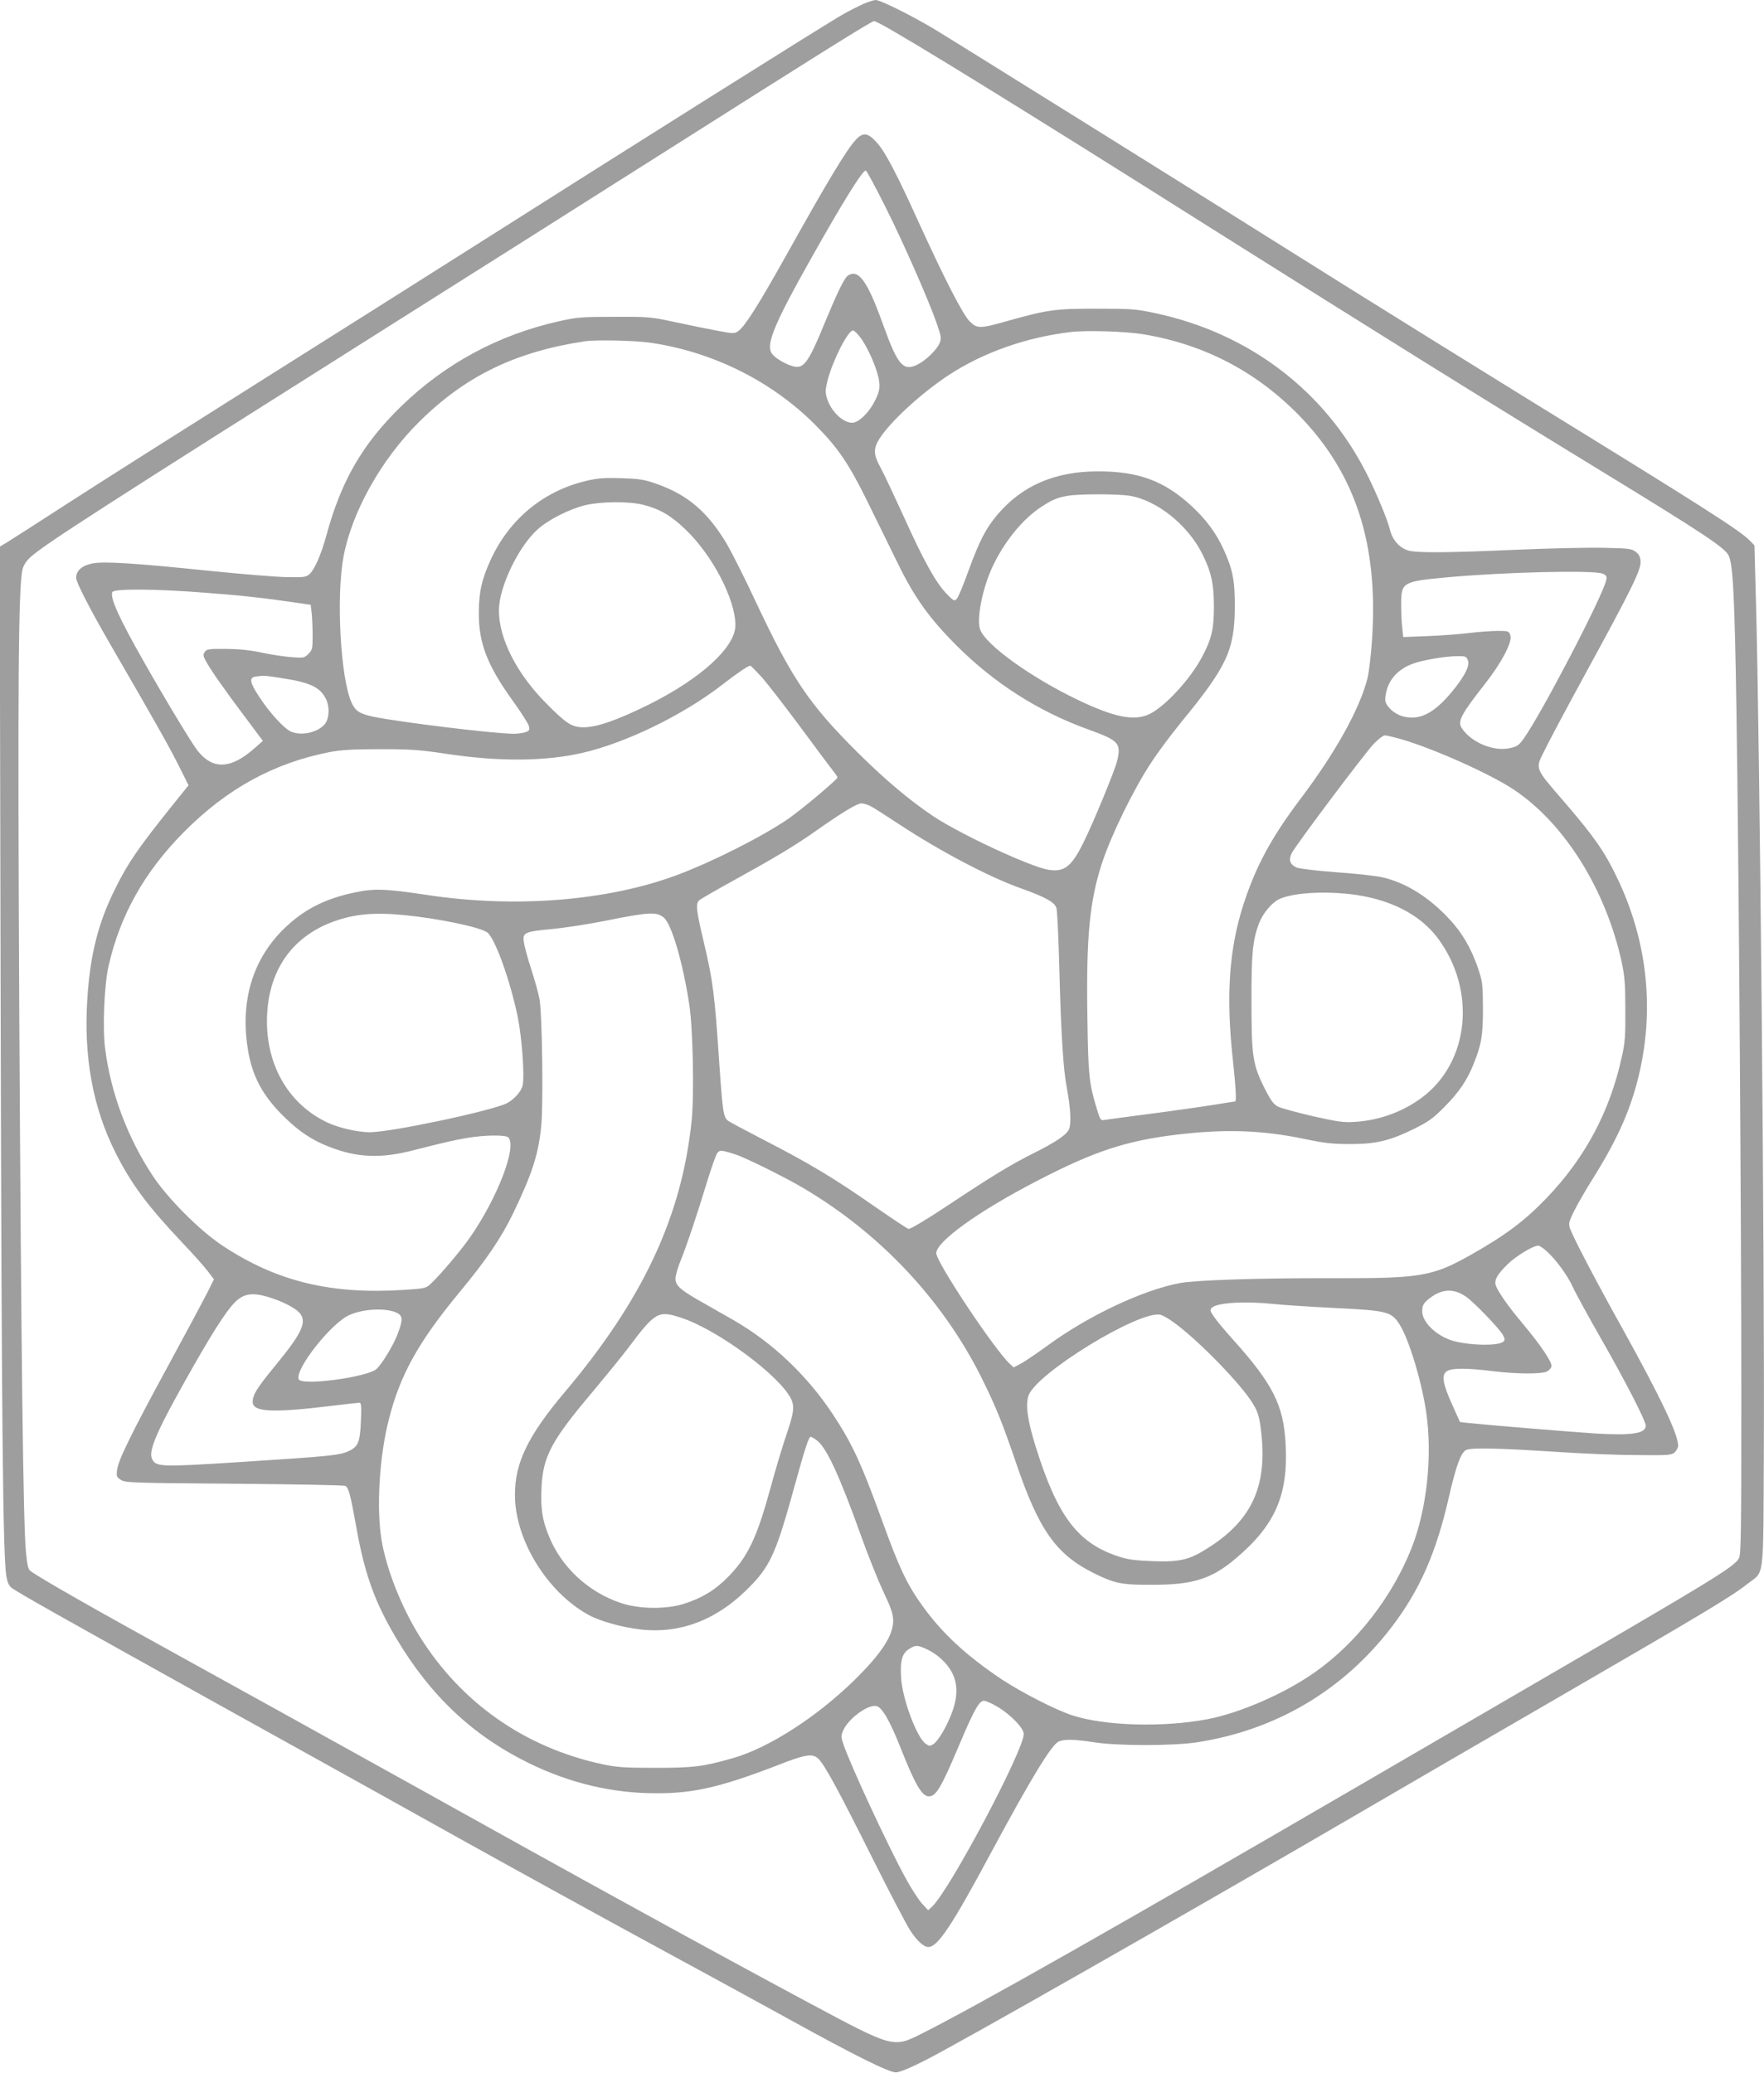 <?xml version="1.0" standalone="no"?>
<!DOCTYPE svg PUBLIC "-//W3C//DTD SVG 20010904//EN"
 "http://www.w3.org/TR/2001/REC-SVG-20010904/DTD/svg10.dtd">
<svg version="1.0" xmlns="http://www.w3.org/2000/svg"
 width="1089pt" height="1280pt" viewBox="0 0 1089 1280"
 preserveAspectRatio="xMidYMid meet">
<g transform="translate(0,1280) scale(0.1,-0.1)"
fill="#9e9e9e" stroke="none">
<path d="M5330 12776 c-30 -14 -89 -43 -130 -67 -90 -50 -1336 -834 -2210
-1389 -344 -218 -985 -623 -1425 -900 -440 -277 -953 -602 -1140 -723 -187
-121 -360 -232 -383 -246 l-44 -26 6 -2805 c6 -2625 14 -3418 35 -3549 6 -38
15 -59 32 -73 39 -30 284 -168 1269 -716 514 -285 1210 -672 1545 -859 336
-187 858 -474 1160 -638 303 -164 676 -368 830 -453 396 -219 612 -326 655
-326 23 0 84 25 179 73 209 105 1641 921 2636 1501 314 183 912 531 1329 772
834 483 1020 595 1113 669 108 85 98 -1 102 844 5 1165 -25 4380 -49 5234 l-9
334 -27 28 c-60 63 -287 207 -1349 861 -335 207 -830 514 -1100 683 -918 577
-2480 1551 -2595 1620 -144 85 -326 175 -354 175 -12 -1 -46 -11 -76 -24z
m102 -122 c154 -80 897 -538 2023 -1249 1082 -682 1702 -1068 2422 -1508 643
-393 771 -478 795 -527 27 -56 37 -260 48 -965 15 -959 30 -3154 30 -4243 0
-810 -2 -957 -14 -981 -28 -53 -149 -127 -1231 -756 -357 -208 -852 -496
-1100 -640 -1529 -890 -2371 -1367 -2719 -1542 -172 -86 -172 -86 -686 189
-632 339 -1357 737 -2540 1396 -410 228 -1015 563 -1345 745 -527 290 -871
486 -928 529 -13 10 -19 37 -27 118 -17 183 -29 1203 -41 3320 -10 2020 -6
2634 20 2745 7 27 23 52 52 78 90 80 433 301 2264 1457 413 260 1135 717 1605
1015 1046 663 1321 835 1337 835 2 0 18 -7 35 -16z"/>
<path d="M5284 11938 c-58 -63 -170 -248 -424 -703 -174 -312 -260 -448 -301
-478 -25 -18 -28 -18 -135 2 -60 11 -176 35 -259 53 -145 31 -158 33 -370 32
-203 0 -230 -2 -343 -27 -375 -84 -703 -261 -976 -526 -238 -232 -369 -458
-461 -796 -32 -118 -73 -212 -105 -240 -20 -18 -35 -20 -139 -18 -64 1 -270
18 -459 37 -486 50 -673 62 -744 47 -63 -13 -98 -45 -98 -88 0 -28 82 -188
215 -418 265 -457 352 -611 413 -731 l66 -132 -95 -118 c-217 -271 -278 -359
-358 -521 -104 -208 -154 -404 -172 -679 -23 -362 34 -671 174 -950 97 -193
196 -326 407 -550 68 -71 140 -152 162 -181 l39 -51 -42 -84 c-23 -45 -127
-240 -232 -433 -232 -426 -318 -601 -324 -659 -5 -40 -3 -46 23 -62 26 -18 68
-19 699 -24 368 -3 677 -9 686 -13 21 -10 32 -52 69 -257 51 -287 114 -462
245 -682 212 -357 472 -602 820 -773 254 -124 514 -186 787 -186 229 -1 401
39 748 173 176 69 218 75 254 38 38 -38 121 -190 331 -610 106 -212 211 -412
233 -446 42 -65 84 -104 113 -104 58 0 145 130 394 595 238 442 366 653 410
673 35 16 96 15 218 -4 141 -23 492 -23 639 0 487 76 901 321 1199 711 173
226 275 458 353 800 45 196 74 275 106 293 30 16 206 12 585 -13 138 -9 347
-18 466 -18 200 -2 218 -1 238 17 11 11 21 29 21 41 0 71 -110 301 -345 725
-165 296 -304 562 -323 617 -9 28 -7 40 23 101 18 38 74 136 126 218 153 246
233 431 283 655 89 400 41 811 -140 1188 -77 162 -141 253 -319 461 -194 224
-188 210 -132 323 24 51 139 266 255 479 282 516 344 641 340 692 -2 29 -10
44 -31 60 -25 19 -45 21 -200 24 -95 2 -336 -3 -537 -12 -428 -19 -610 -20
-665 -5 -55 16 -100 66 -115 131 -14 59 -82 222 -141 340 -259 515 -728 872
-1309 995 -114 25 -145 27 -355 27 -258 1 -307 -6 -550 -74 -175 -50 -192 -50
-238 -5 -42 41 -154 259 -312 605 -141 311 -210 443 -263 501 -54 60 -84 64
-128 17z m181 -413 c113 -225 272 -586 321 -731 25 -72 26 -84 15 -112 -18
-42 -86 -108 -139 -134 -86 -41 -120 -2 -207 239 -84 235 -135 323 -188 323
-13 0 -31 -8 -39 -17 -24 -27 -69 -123 -133 -278 -104 -255 -133 -295 -200
-276 -54 15 -119 56 -134 85 -30 56 26 190 241 571 201 358 325 557 343 552 5
-1 60 -102 120 -222z m-151 -812 c50 -68 108 -208 114 -271 4 -44 0 -62 -27
-117 -36 -73 -101 -135 -140 -135 -58 0 -132 72 -156 152 -11 38 -10 53 5 113
32 122 125 305 156 305 8 0 29 -21 48 -47z m1746 23 c378 -63 701 -233 966
-507 342 -355 482 -785 445 -1366 -7 -108 -19 -211 -30 -255 -49 -188 -196
-453 -411 -738 -180 -238 -278 -419 -354 -655 -88 -273 -108 -562 -66 -948 20
-187 24 -267 15 -267 -2 0 -60 -9 -127 -20 -68 -11 -242 -36 -388 -55 -146
-19 -277 -37 -291 -39 -25 -5 -27 -1 -52 82 -44 146 -49 203 -54 549 -8 501
14 724 92 960 58 174 198 460 304 618 43 66 126 176 182 245 284 346 331 446
332 715 1 159 -13 231 -69 353 -46 101 -110 187 -198 268 -168 155 -327 214
-576 214 -267 0 -469 -87 -623 -268 -71 -84 -111 -162 -177 -343 -32 -89 -65
-169 -74 -177 -14 -15 -20 -12 -64 34 -66 69 -141 204 -267 484 -59 129 -122
263 -141 297 -42 76 -43 114 -5 174 69 108 258 281 426 392 214 141 482 235
755 267 99 12 343 4 450 -14z m-3051 -51 c387 -55 752 -236 1021 -505 141
-141 209 -241 322 -470 55 -113 140 -286 189 -385 104 -214 197 -343 364 -510
234 -234 507 -408 815 -519 188 -68 203 -84 176 -196 -16 -63 -148 -383 -209
-505 -72 -145 -117 -180 -213 -165 -112 18 -545 219 -714 332 -145 97 -298
226 -466 393 -302 301 -404 453 -633 940 -64 138 -143 293 -173 345 -118 199
-242 305 -435 373 -77 27 -105 31 -218 35 -107 3 -145 0 -217 -17 -262 -62
-472 -235 -587 -483 -56 -120 -75 -203 -75 -333 -1 -186 53 -324 212 -545 50
-69 93 -137 97 -152 6 -24 3 -29 -20 -38 -14 -5 -48 -10 -73 -10 -119 0 -700
71 -866 105 -86 18 -113 36 -136 88 -68 153 -95 650 -50 897 51 278 234 605
469 837 285 282 592 431 1021 496 65 10 306 5 399 -8z m2961 -945 c172 -27
365 -181 455 -365 53 -107 69 -182 69 -320 0 -139 -14 -200 -75 -314 -74 -138
-229 -305 -324 -350 -95 -44 -215 -20 -443 89 -293 141 -571 342 -602 436 -21
64 14 246 73 376 74 162 191 306 312 383 67 43 93 53 162 65 70 11 297 11 373
0z m-3001 -56 c102 -25 174 -67 262 -152 167 -159 309 -432 309 -592 0 -135
-212 -329 -535 -490 -194 -96 -320 -140 -402 -140 -73 0 -107 22 -233 150
-182 184 -290 398 -290 572 0 141 118 389 236 497 66 61 196 127 296 152 96
23 269 25 357 3z m5926 -426 c22 -10 26 -17 21 -39 -19 -95 -403 -832 -511
-981 -29 -40 -41 -48 -85 -57 -101 -22 -238 36 -296 124 -27 42 -5 84 148 279
100 128 166 255 152 294 -9 26 -12 27 -79 27 -39 0 -117 -6 -175 -13 -58 -7
-173 -16 -256 -19 l-151 -6 -6 54 c-4 30 -7 96 -7 147 0 137 8 142 275 167
352 33 919 47 970 23z m-8619 -118 c234 -18 346 -31 555 -61 l87 -13 6 -50 c3
-28 6 -91 6 -139 0 -81 -2 -90 -26 -114 -25 -25 -29 -26 -107 -20 -45 4 -127
16 -182 28 -69 15 -137 22 -218 23 -105 1 -120 -1 -132 -18 -12 -16 -12 -23 2
-50 26 -51 105 -165 234 -337 l122 -163 -49 -43 c-148 -132 -259 -137 -354
-18 -35 44 -200 317 -332 550 -151 265 -209 393 -195 429 9 23 267 21 583 -4z
m7785 -414 c15 -33 -15 -95 -92 -190 -93 -114 -171 -166 -252 -166 -59 0 -108
22 -143 63 -22 26 -25 38 -20 74 13 94 76 165 178 199 65 21 188 42 261 43 52
1 59 -1 68 -23z m-4357 -108 c35 -40 144 -181 242 -313 97 -132 188 -253 200
-268 13 -16 24 -32 24 -37 0 -12 -218 -195 -298 -251 -158 -110 -468 -267
-692 -351 -429 -160 -998 -206 -1545 -123 -252 38 -323 41 -441 16 -176 -36
-305 -99 -420 -205 -192 -175 -280 -415 -253 -692 19 -202 80 -334 219 -475
99 -100 183 -157 295 -200 169 -66 315 -72 510 -22 202 51 252 63 339 78 107
18 237 20 254 3 55 -55 -66 -373 -237 -618 -50 -73 -180 -227 -235 -279 -36
-35 -36 -35 -168 -44 -453 -30 -789 51 -1123 272 -140 92 -338 290 -432 432
-153 231 -257 505 -293 777 -18 129 -7 398 20 517 71 315 222 583 465 828 266
268 554 426 900 494 69 13 140 18 310 18 191 0 245 -4 405 -28 328 -50 613
-48 845 5 267 61 619 232 860 418 98 76 163 120 177 120 4 0 36 -33 72 -72z
m-2974 -3 c181 -27 245 -56 281 -128 26 -49 22 -126 -7 -159 -45 -51 -142 -72
-207 -45 -42 18 -132 116 -196 214 -59 89 -65 120 -23 126 49 7 56 7 152 -8z
m6925 -380 c198 -58 545 -213 689 -309 315 -209 570 -618 668 -1068 18 -86 22
-135 22 -293 1 -163 -2 -205 -23 -295 -74 -335 -226 -618 -461 -864 -137 -143
-256 -232 -470 -353 -238 -134 -308 -146 -865 -144 -442 1 -831 -12 -930 -30
-227 -42 -567 -202 -815 -384 -63 -46 -137 -96 -163 -111 l-49 -26 -25 23
c-95 89 -453 627 -453 682 0 72 261 260 625 448 351 182 546 246 859 284 303
36 524 28 787 -26 128 -27 176 -32 284 -32 160 0 244 20 395 94 90 45 117 64
190 138 88 90 135 159 176 259 50 125 59 177 59 347 -1 154 -2 163 -33 255
-41 117 -95 210 -170 291 -127 139 -275 231 -419 263 -39 9 -167 23 -283 31
-122 9 -226 22 -245 29 -41 18 -51 46 -31 88 22 46 446 611 507 676 27 28 58
52 68 52 10 0 58 -11 106 -25z m-3282 -411 c18 -9 95 -58 172 -109 253 -167
557 -328 757 -399 152 -54 210 -87 220 -122 5 -16 13 -189 18 -384 11 -408 24
-614 47 -732 22 -120 27 -213 13 -248 -15 -36 -79 -79 -220 -150 -138 -69
-250 -137 -526 -320 -133 -89 -235 -149 -245 -147 -9 2 -103 65 -210 139 -248
173 -401 265 -673 405 -120 62 -225 118 -233 125 -27 22 -32 56 -53 360 -28
422 -39 506 -96 745 -47 198 -50 234 -27 255 10 9 106 64 213 123 252 139 380
215 515 311 158 111 246 164 273 164 12 0 37 -7 55 -16z m2962 -544 c241 -28
430 -123 542 -273 239 -322 194 -766 -100 -984 -118 -87 -262 -140 -412 -149
-69 -5 -104 0 -260 35 -99 23 -195 49 -215 59 -28 15 -44 36 -83 113 -73 146
-81 195 -81 529 -1 301 7 383 45 486 23 62 76 127 122 151 77 39 260 53 442
33z m-5834 -130 c207 -21 454 -72 505 -105 47 -30 141 -288 190 -522 26 -129
44 -372 30 -426 -9 -37 -53 -85 -97 -108 -94 -47 -714 -179 -846 -179 -74 0
-188 26 -260 59 -236 111 -375 344 -375 627 1 300 146 517 409 614 132 48 253
59 444 40z m1597 -15 c49 -41 119 -282 158 -542 22 -148 30 -555 14 -709 -60
-592 -301 -1107 -784 -1679 -226 -268 -308 -436 -307 -635 0 -275 197 -597
451 -738 71 -40 211 -79 326 -92 257 -28 488 67 692 284 111 119 149 207 257
601 65 236 88 305 100 305 4 0 20 -9 36 -21 60 -43 139 -212 274 -589 42 -118
104 -273 137 -343 49 -104 61 -139 62 -181 1 -93 -73 -205 -242 -371 -234
-228 -527 -416 -747 -479 -185 -53 -245 -60 -480 -60 -190 0 -234 3 -325 22
-480 103 -875 380 -1132 794 -111 179 -202 410 -232 587 -33 197 -15 515 44
746 69 275 182 479 435 785 169 204 260 338 335 494 115 240 154 359 171 533
14 134 6 703 -11 788 -6 33 -29 115 -51 183 -22 67 -42 142 -45 166 -9 59 4
65 180 81 77 8 220 30 316 49 277 56 324 58 368 21z m442 -1462 c65 -21 309
-142 425 -211 483 -287 871 -706 1109 -1197 77 -157 120 -265 197 -492 143
-421 248 -569 485 -687 126 -62 170 -71 359 -70 250 0 364 36 512 161 244 205
326 391 310 703 -12 245 -78 375 -327 652 -47 52 -98 113 -114 137 -26 37 -28
44 -15 57 32 32 202 42 379 24 52 -6 222 -17 378 -25 327 -16 352 -22 403
-103 57 -90 136 -351 164 -543 39 -269 3 -600 -91 -837 -120 -302 -339 -584
-594 -764 -184 -131 -465 -254 -667 -292 -276 -52 -637 -41 -836 25 -103 34
-315 143 -434 222 -218 146 -368 285 -489 454 -97 136 -141 229 -249 527 -128
353 -185 476 -307 660 -157 236 -370 438 -608 575 -36 21 -115 66 -177 101
-152 85 -183 112 -183 156 0 19 15 72 34 117 35 86 96 267 166 497 23 74 48
145 56 158 16 24 24 24 114 -5z m5010 -599 c58 -53 128 -149 161 -222 15 -34
94 -178 175 -320 151 -264 274 -504 274 -534 0 -48 -85 -61 -309 -48 -154 10
-675 53 -787 65 l-51 6 -48 107 c-59 131 -67 182 -34 206 30 21 123 21 284 1
146 -18 301 -19 335 -2 14 7 26 21 28 32 4 26 -67 131 -174 259 -93 110 -161
208 -171 244 -8 32 12 66 76 129 51 49 156 113 188 113 7 0 31 -16 53 -36z
m-500 -279 c50 -34 210 -201 229 -238 11 -21 12 -30 3 -39 -31 -31 -238 -24
-333 11 -93 35 -169 113 -169 175 0 38 9 53 47 82 76 58 148 61 223 9z m-7370
-10 c86 -29 153 -67 175 -97 38 -55 5 -123 -150 -312 -119 -145 -145 -186
-145 -231 0 -62 118 -69 480 -25 91 11 171 20 179 20 11 0 13 -22 9 -114 -5
-124 -16 -154 -66 -180 -59 -30 -102 -35 -677 -72 -501 -32 -523 -31 -547 21
-23 51 35 182 250 560 150 264 233 388 286 426 50 37 106 38 206 4z m772 -91
c35 -18 36 -43 3 -129 -25 -68 -98 -188 -131 -217 -59 -51 -464 -105 -480 -63
-24 62 201 348 314 397 87 39 231 45 294 12z m1758 -31 c223 -75 598 -352 672
-496 25 -50 20 -88 -33 -242 -21 -63 -64 -206 -94 -317 -83 -303 -139 -420
-260 -543 -79 -81 -163 -132 -275 -167 -110 -34 -273 -32 -385 5 -205 68 -372
224 -449 420 -39 97 -49 167 -43 292 9 194 60 290 316 593 80 96 179 217 219
270 169 225 185 234 332 185z m3025 -19 c136 -94 395 -354 487 -490 46 -67 56
-105 68 -236 26 -305 -70 -505 -322 -668 -125 -81 -179 -94 -355 -88 -114 5
-152 10 -217 32 -245 83 -369 249 -501 671 -51 162 -65 260 -46 318 46 138
688 531 816 500 11 -3 43 -20 70 -39z m-1517 -2024 c66 -30 126 -84 157 -142
38 -69 39 -152 2 -250 -30 -83 -84 -175 -114 -195 -21 -14 -26 -14 -47 1 -55
35 -145 276 -153 407 -7 106 6 153 51 180 39 24 50 23 104 -1z m440 -357 c81
-48 162 -132 162 -168 0 -102 -457 -963 -565 -1065 l-25 -23 -37 40 c-21 22
-69 96 -106 165 -115 212 -336 690 -381 821 -14 42 -14 52 -2 81 30 72 147
161 204 154 35 -4 84 -87 153 -262 91 -229 131 -296 174 -296 44 0 76 55 190
325 88 208 120 265 149 265 12 0 50 -17 84 -37z"/>
</g>
</svg>
